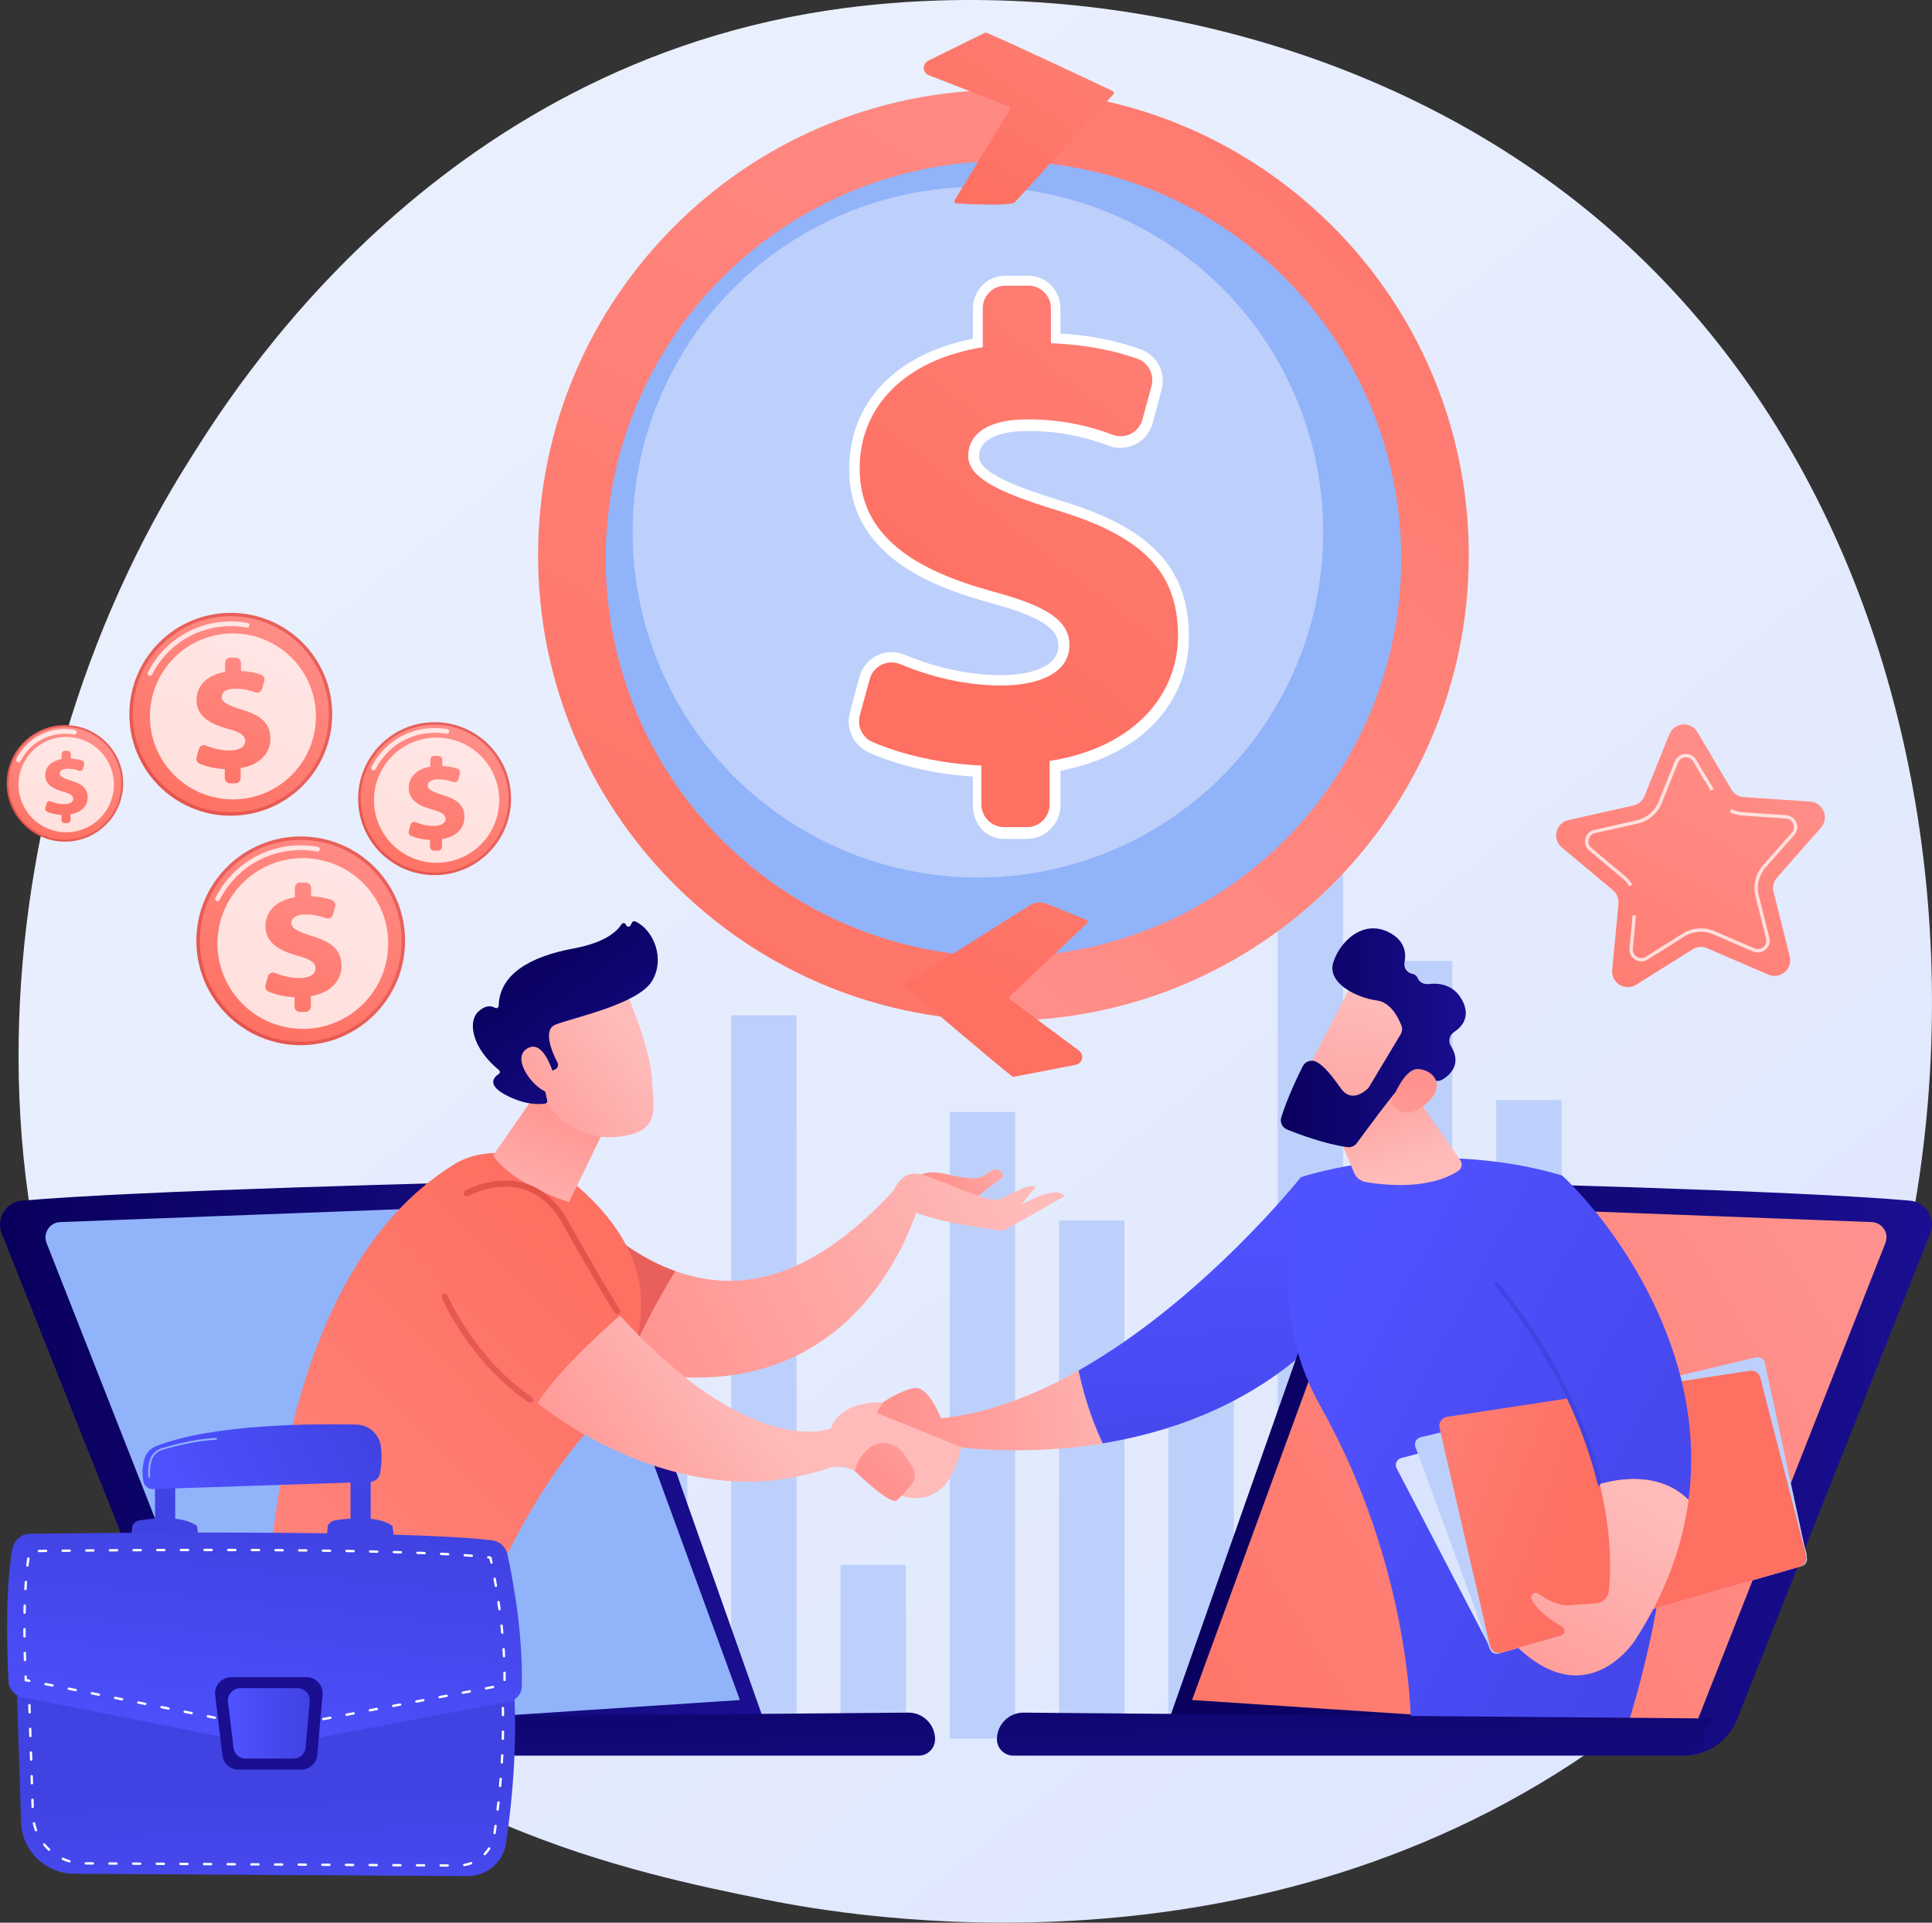 <?xml version="1.0" encoding="utf-8"?>
<!-- Generator: Adobe Illustrator 28.0.0, SVG Export Plug-In . SVG Version: 6.00 Build 0)  -->
<svg version="1.1" id="Layer_1" xmlns="http://www.w3.org/2000/svg" xmlns:xlink="http://www.w3.org/1999/xlink" x="0px" y="0px"
	 viewBox="0 0 816.7 812.64" style="enable-background:new 0 0 816.7 812.64;" xml:space="preserve">
<rect x="0" y="0" width="816.7" height="812.64" fill="#333333" stroke="none"/>
<style type="text/css">
	.st0{fill:url(#SVGID_1_);}
	.st1{fill:#BDD0FB;}
	.st2{fill:url(#SVGID_00000072242828044067630330000018244086607128219532_);}
	.st3{opacity:0.74;fill:#FFFFFF;enable-background:new    ;}
	.st4{fill:url(#SVGID_00000069376393650923601450000011910338251144063679_);}
	.st5{fill:url(#SVGID_00000034057522759048900380000004223507201327436448_);}
	.st6{opacity:0.78;fill:#FFFFFF;enable-background:new    ;}
	.st7{fill:url(#SVGID_00000121983739082226934500000006442234625761151657_);}
	.st8{fill:url(#SVGID_00000152239738398701358790000015204683027988448957_);}
	.st9{fill:url(#SVGID_00000075156698949238557140000017755515658266426296_);}
	.st10{fill:url(#SVGID_00000054226297896971712800000010645824281370805916_);}
	.st11{fill:url(#SVGID_00000020363387340962674780000012121967948054965914_);}
	.st12{fill:url(#SVGID_00000173857403178261393750000011877451225540733363_);}
	.st13{fill:url(#SVGID_00000080183163350272082310000007182828452460625077_);}
	.st14{fill:url(#SVGID_00000119816261053820275580000004250155269674876077_);}
	.st15{fill:url(#SVGID_00000166668008681116605960000005863546897014709927_);}
	.st16{fill:url(#SVGID_00000039816192726100456900000001711855605571982996_);}
	.st17{fill:url(#SVGID_00000028286079506832110440000006612986494443517087_);}
	.st18{fill:url(#SVGID_00000073697867920947320370000012913386912156268179_);}
	.st19{fill:#91B3FA;}
	.st20{fill:url(#SVGID_00000109019138979881523070000018091963362028787363_);}
	.st21{fill:url(#SVGID_00000094600943076322013190000007949314662277554831_);}
	.st22{fill:#FFFFFF;}
	.st23{fill:url(#SVGID_00000098213807661931994300000007911149144084643472_);}
	.st24{fill:url(#SVGID_00000022548819106542909950000010221597778922688643_);}
	.st25{fill:url(#SVGID_00000165922942017367528990000005034772711983862420_);}
	.st26{fill:url(#SVGID_00000070839353254040077410000016685165046524250281_);}
	.st27{fill:url(#SVGID_00000068645874081412774920000001033689927343885701_);}
	.st28{fill:url(#SVGID_00000079471159121633003330000004537228873164728497_);}
	.st29{fill:url(#SVGID_00000102510659622151532930000010625744206119957912_);}
	.st30{fill:url(#SVGID_00000152953205291597034500000010064598965902487728_);}
	.st31{fill:url(#SVGID_00000084500890857337895820000012484181777128424860_);}
	.st32{fill:url(#SVGID_00000108989657093531618230000004049591707625550509_);}
	.st33{fill:url(#SVGID_00000095336990848103373900000017441208343894001307_);}
	.st34{fill:url(#SVGID_00000067213627305034705130000010481854128293035682_);}
	.st35{fill:url(#SVGID_00000092438919828995276620000014315261960246180775_);}
	.st36{fill:url(#SVGID_00000087378461010202742040000012355322105454717329_);}
	.st37{fill:url(#SVGID_00000011749813972600697710000005734398239632415115_);}
	.st38{fill:url(#SVGID_00000164486122404245441700000001326318760880392094_);}
	.st39{fill:url(#SVGID_00000060731784683635904690000004640082843860434606_);}
	.st40{fill:url(#SVGID_00000103954945769956117350000002466704609116165801_);}
	.st41{fill:url(#SVGID_00000083071175645766129850000016563261255797417384_);}
	.st42{fill:url(#SVGID_00000096765623362703543660000006236506380640964769_);}
	.st43{fill:url(#SVGID_00000139287326218835949840000000246488674816309893_);}
	.st44{fill:url(#SVGID_00000024680795641399445060000010621753397942544014_);}
	.st45{fill:url(#SVGID_00000168105081950989179740000007385911794112120964_);}
	.st46{fill:url(#SVGID_00000021095825498676709550000011266395218545431710_);}
	.st47{fill:url(#SVGID_00000159455045283039341500000001690154058233110708_);}
	.st48{fill:url(#SVGID_00000067226225041979303260000012630103915470331805_);}
	.st49{fill:url(#SVGID_00000075122592617174718150000014646114470233523590_);}
	.st50{fill:url(#SVGID_00000042717107474544877310000016519054012552578973_);}
	.st51{fill:url(#SVGID_00000149352244821123816030000005100923425670122670_);}
	.st52{fill:url(#SVGID_00000021105926627391360080000013700088914206700672_);}
	.st53{fill:url(#SVGID_00000145771144639728714540000013634780235255995060_);}
	.st54{fill:url(#SVGID_00000167376596860582237140000008738775684269153668_);}
	.st55{fill:none;stroke:#FFFFFF;stroke-linecap:round;stroke-miterlimit:10;stroke-dasharray:3,7;}
	.st56{fill:url(#SVGID_00000011027368559258036300000004595821483789351313_);}
	.st57{fill:url(#SVGID_00000057854351031205137040000001323116016433336207_);}
	.st58{fill:url(#SVGID_00000175299948411721185700000004860006306897858971_);}
	.st59{fill:url(#SVGID_00000010992437510109596270000014999241743705604794_);}
	.st60{fill:url(#SVGID_00000126323816536181279870000003773851296456149685_);}
	.st61{fill:url(#SVGID_00000057140308966029666100000012424127549245157557_);}
	.st62{fill:url(#SVGID_00000094612441103736426540000013528513311448209830_);}
	.st63{fill:url(#SVGID_00000026856991033477324370000010203211115441499320_);}
</style>
<g>
	
		<linearGradient id="SVGID_1_" gradientUnits="userSpaceOnUse" x1="921.87" y1="-221.161" x2="198.779" y2="676.873" gradientTransform="matrix(1 0 0 -1 0 831.32)">
		<stop  offset="0" style="stop-color:#DAE3FE"/>
		<stop  offset="1" style="stop-color:#E9EFFD"/>
	</linearGradient>
	<path class="st0" d="M722.94,698.33c-16.61,17.49-32.32,28.76-44.74,37.67c-145.95,104.72-318.65,74.2-355.36,66.74
		c-54.2-11.01-158.97-32.29-234.71-121.36C-26.47,546.62-8.62,334.3,80.27,194.15C96.53,168.51,182.41,26.23,356.97,3.41
		C462.61-10.4,585.76,17.45,674.94,92.17C862.13,249,848.8,565.83,722.94,698.33z"/>
	<g>
		<rect x="216.7" y="531.8" class="st1" width="27.65" height="203.05"/>
		<rect x="262.89" y="601.59" class="st1" width="27.65" height="133.27"/>
		<rect x="309.09" y="429.11" class="st1" width="27.65" height="305.74"/>
		<rect x="355.29" y="661.4" class="st1" width="27.65" height="73.45"/>
		<rect x="401.49" y="469.99" class="st1" width="27.65" height="264.87"/>
		<rect x="447.69" y="515.85" class="st1" width="27.65" height="219.01"/>
		<rect x="493.89" y="565.7" class="st1" width="27.65" height="169.16"/>
		<rect x="540.09" y="367.3" class="st1" width="27.65" height="367.55"/>
		<rect x="586.29" y="406.18" class="st1" width="27.65" height="328.67"/>
		<rect x="632.48" y="465" class="st1" width="27.65" height="269.85"/>
		<rect x="678.68" y="668.22" class="st1" width="27.65" height="66.63"/>
	</g>
	<g>
		
			<linearGradient id="SVGID_00000075149034394938820830000005346445507473600694_" gradientUnits="userSpaceOnUse" x1="756.01" y1="541.7" x2="642.219" y2="331.82" gradientTransform="matrix(1 0 0 -1 0 831.32)">
			<stop  offset="0" style="stop-color:#FF928E"/>
			<stop  offset="1" style="stop-color:#FE7062"/>
		</linearGradient>
		<path style="fill:url(#SVGID_00000075149034394938820830000005346445507473600694_);" d="M747.48,411.93l-25.82-11.15
			c-2.01-0.87-4.31-0.69-6.17,0.47l-23.82,14.95c-4.67,2.93-10.66-0.77-10.15-6.25l2.63-28c0.2-2.18-0.68-4.32-2.35-5.72
			l-21.58-18.04c-4.23-3.53-2.57-10.38,2.81-11.58l27.44-6.15c2.13-0.48,3.9-1.98,4.71-4.01l10.49-26.09
			c2.05-5.11,9.08-5.65,11.88-0.91l14.33,24.2c1.11,1.88,3.08,3.09,5.27,3.24l28.06,1.91c5.49,0.37,8.18,6.89,4.54,11.02
			l-18.58,21.11c-1.45,1.64-1.99,3.89-1.46,6.01l6.85,27.27C757.9,409.55,752.53,414.11,747.48,411.93z"/>
		<path class="st3" d="M688.76,374.62c-0.75-1.26-1.71-2.38-2.84-3.32l-14.09-11.78c-1.48-1.24-2.12-3.17-1.66-5.05
			c0.45-1.88,1.91-3.3,3.79-3.72l17.92-4.02c4.2-0.94,7.66-3.89,9.27-7.88l6.85-17.04c0.72-1.79,2.36-2.99,4.29-3.14
			c1.93-0.14,3.73,0.79,4.72,2.45l4.78,8.07l-1.23,0.73l-4.78-8.07c-0.72-1.21-1.98-1.86-3.38-1.76c-1.4,0.11-2.55,0.95-3.07,2.25
			l-6.85,17.04c-1.78,4.43-5.62,7.7-10.28,8.74l-17.92,4.02c-1.37,0.31-2.38,1.3-2.72,2.67c-0.33,1.36,0.11,2.72,1.19,3.62
			l14.09,11.78c1.25,1.05,2.31,2.29,3.15,3.69L688.76,374.62z"/>
		<path class="st3" d="M693.84,406.34c-0.91,0-1.82-0.25-2.64-0.75c-1.64-1.01-2.55-2.83-2.37-4.76l1.31-13.99l1.42,0.13
			l-1.31,13.99c-0.13,1.4,0.5,2.67,1.7,3.41s2.62,0.73,3.81-0.02l15.56-9.76c3.99-2.51,9.12-2.9,13.46-1.03l16.86,7.28
			c1.29,0.55,2.7,0.34,3.77-0.56c1.07-0.91,1.5-2.26,1.16-3.63l-4.47-17.81c-1.16-4.63,0.03-9.53,3.18-13.11l12.14-13.79
			c0.93-1.05,1.16-2.46,0.63-3.76s-1.69-2.13-3.09-2.22l-18.33-1.25c-1.9-0.13-3.72-0.62-5.42-1.46l0.63-1.28
			c1.54,0.76,3.18,1.2,4.89,1.32l18.32,1.25c1.93,0.13,3.58,1.32,4.31,3.11s0.4,3.79-0.88,5.24l-12.14,13.79
			c-2.84,3.23-3.92,7.65-2.87,11.82l4.47,17.81c0.47,1.87-0.15,3.81-1.62,5.06c-1.47,1.25-3.49,1.55-5.26,0.79l-16.86-7.28
			c-3.91-1.69-8.53-1.33-12.13,0.93l-15.56,9.76C695.7,406.08,694.77,406.34,693.84,406.34z"/>
		
			<rect x="721.84" y="329.11" transform="matrix(0.86 -0.51 0.51 0.86 -68.27 414.544)" class="st3" width="1.43" height="5.56"/>
	</g>
	<g>
		<g>
			
				<linearGradient id="SVGID_00000004531490097802170400000012936398479058683276_" gradientUnits="userSpaceOnUse" x1="-6.239" y1="461.102" x2="26.792" y2="499.442" gradientTransform="matrix(1 0 0 -1 0 831.32)">
				<stop  offset="0" style="stop-color:#E1473D"/>
				<stop  offset="1" style="stop-color:#E9605A"/>
			</linearGradient>
			<circle style="fill:url(#SVGID_00000004531490097802170400000012936398479058683276_);" cx="27.46" cy="331.1" r="24.63"/>
			
				<linearGradient id="SVGID_00000168806014597504652910000014660124950192914364_" gradientUnits="userSpaceOnUse" x1="33.706" y1="528.396" x2="21.372" y2="472.73" gradientTransform="matrix(1 0 0 -1 0 831.32)">
				<stop  offset="0" style="stop-color:#FF928E"/>
				<stop  offset="1" style="stop-color:#FE7062"/>
			</linearGradient>
			<circle style="fill:url(#SVGID_00000168806014597504652910000014660124950192914364_);" cx="27.46" cy="331.1" r="23.81"/>
			<path class="st6" d="M7.83,322.22c-0.15,0-0.3-0.03-0.45-0.11c-0.49-0.25-0.69-0.85-0.44-1.34c3.93-7.79,11.8-12.64,20.52-12.64
				c1.39,0,2.79,0.13,4.14,0.37c0.54,0.1,0.9,0.62,0.8,1.16s-0.62,0.9-1.16,0.8c-1.24-0.23-2.51-0.34-3.79-0.34
				c-7.97,0-15.15,4.42-18.74,11.54C8.54,322.01,8.19,322.22,7.83,322.22z"/>
			<circle class="st6" cx="27.98" cy="331.62" r="20.15"/>
			<g>
				
					<linearGradient id="SVGID_00000095324200410195061430000011795701522088398234_" gradientUnits="userSpaceOnUse" x1="38.533" y1="536.309" x2="22.533" y2="478.976" gradientTransform="matrix(1 0 0 -1 0 831.32)">
					<stop  offset="0" style="stop-color:#FF928E"/>
					<stop  offset="1" style="stop-color:#FE7062"/>
				</linearGradient>
				<path style="fill:url(#SVGID_00000095324200410195061430000011795701522088398234_);" d="M26,346.6v-2.19
					c-2.29-0.09-4.55-0.63-6.15-1.33c-0.57-0.25-0.87-0.89-0.7-1.5l0.56-2.04c0.2-0.75,1.02-1.14,1.73-0.84
					c1.59,0.67,3.56,1.2,5.68,1.2c2.2,0,3.84-0.75,3.84-2.28c0-1.38-1.27-2.2-4.33-3.02c-4.36-1.19-7.5-3.1-7.5-6.94
					c0-3.47,2.54-6.12,6.94-6.83v-2.19c0-0.71,0.57-1.28,1.28-1.28h1.29c0.71,0,1.28,0.57,1.28,1.28v1.97
					c2.11,0.08,3.65,0.45,4.88,0.88c0.63,0.22,0.97,0.89,0.79,1.53l-0.51,1.89c-0.2,0.73-0.98,1.13-1.68,0.86
					c-1.12-0.43-2.71-0.87-4.78-0.87c-2.61,0-3.36,1.08-3.36,2.05c0,1.19,1.57,2.01,4.96,3.06c4.85,1.45,6.86,3.47,6.86,7.09
					c0,3.32-2.46,6.3-7.24,7.05v2.45c0,0.71-0.57,1.28-1.28,1.28h-1.29C26.57,347.88,26,347.31,26,346.6z"/>
			</g>
		</g>
		<g>
			
				<linearGradient id="SVGID_00000160183814486230517780000001128990666254937001_" gradientUnits="userSpaceOnUse" x1="38.897" y1="461.326" x2="96.399" y2="528.069" gradientTransform="matrix(1 0 0 -1 0 831.32)">
				<stop  offset="0" style="stop-color:#E1473D"/>
				<stop  offset="1" style="stop-color:#E9605A"/>
			</linearGradient>
			<circle style="fill:url(#SVGID_00000160183814486230517780000001128990666254937001_);" cx="97.56" cy="301.9" r="42.87"/>
			
				<linearGradient id="SVGID_00000014616131117880272880000012405339026140219802_" gradientUnits="userSpaceOnUse" x1="121.835" y1="583.153" x2="78.169" y2="486.487" gradientTransform="matrix(1 0 0 -1 0 831.32)">
				<stop  offset="0" style="stop-color:#FF928E"/>
				<stop  offset="1" style="stop-color:#FE7062"/>
			</linearGradient>
			<circle style="fill:url(#SVGID_00000014616131117880272880000012405339026140219802_);" cx="97.56" cy="301.9" r="41.44"/>
			<path class="st6" d="M63.38,285.69c-0.15,0-0.3-0.03-0.45-0.11c-0.49-0.25-0.69-0.85-0.44-1.34
				c6.72-13.32,20.16-21.59,35.07-21.59c2.38,0,4.76,0.21,7.08,0.64c0.54,0.1,0.9,0.62,0.8,1.16s-0.62,0.9-1.16,0.8
				c-2.2-0.4-4.46-0.61-6.72-0.61c-14.15,0-26.9,7.85-33.28,20.49C64.1,285.48,63.75,285.69,63.38,285.69z"/>
			<circle class="st6" cx="98.46" cy="302.8" r="35.08"/>
			<g>
				
					<linearGradient id="SVGID_00000028295985738148003400000012646732590160538793_" gradientUnits="userSpaceOnUse" x1="116.713" y1="575.006" x2="84.047" y2="488.339" gradientTransform="matrix(1 0 0 -1 0 831.32)">
					<stop  offset="0" style="stop-color:#FF928E"/>
					<stop  offset="1" style="stop-color:#FE7062"/>
				</linearGradient>
				<path style="fill:url(#SVGID_00000028295985738148003400000012646732590160538793_);" d="M95.02,328.88v-3.82
					c-3.98-0.16-7.91-1.1-10.71-2.32c-1-0.44-1.51-1.56-1.22-2.61l0.97-3.55c0.36-1.3,1.77-1.98,3.02-1.46
					c2.77,1.16,6.2,2.08,9.89,2.08c3.83,0,6.69-1.3,6.69-3.96c0-2.4-2.21-3.83-7.53-5.26c-7.6-2.08-13.05-5.39-13.05-12.08
					c0-6.04,4.42-10.65,12.08-11.89v-3.82c0-1.23,1-2.22,2.22-2.22h2.24c1.23,0,2.22,1,2.22,2.22v3.43
					c3.68,0.15,6.36,0.78,8.49,1.52c1.09,0.38,1.68,1.56,1.38,2.67l-0.89,3.29c-0.34,1.27-1.7,1.96-2.93,1.5
					c-1.96-0.74-4.73-1.51-8.32-1.51c-4.55,0-5.84,1.88-5.84,3.57c0,2.08,2.73,3.51,8.64,5.33c8.44,2.53,11.95,6.04,11.95,12.34
					c0,5.78-4.29,10.98-12.6,12.27v4.27c0,1.23-1,2.22-2.22,2.22h-2.24C96.01,331.1,95.02,330.11,95.02,328.88z"/>
			</g>
		</g>
		<g>
			
				<linearGradient id="SVGID_00000181048215483383044140000007262657397814714291_" gradientUnits="userSpaceOnUse" x1="66.759" y1="363.605" x2="125.927" y2="432.282" gradientTransform="matrix(1 0 0 -1 0 831.32)">
				<stop  offset="0" style="stop-color:#E1473D"/>
				<stop  offset="1" style="stop-color:#E9605A"/>
			</linearGradient>
			<circle style="fill:url(#SVGID_00000181048215483383044140000007262657397814714291_);" cx="127.12" cy="397.65" r="44.11"/>
			
				<linearGradient id="SVGID_00000080918457325719686730000002966038520575278235_" gradientUnits="userSpaceOnUse" x1="151.948" y1="498.812" x2="110.282" y2="389.479" gradientTransform="matrix(1 0 0 -1 0 831.32)">
				<stop  offset="0" style="stop-color:#FF928E"/>
				<stop  offset="1" style="stop-color:#FE7062"/>
			</linearGradient>
			<circle style="fill:url(#SVGID_00000080918457325719686730000002966038520575278235_);" cx="127.12" cy="397.65" r="42.65"/>
			<path class="st6" d="M91.95,380.94c-0.15,0-0.3-0.03-0.45-0.11c-0.49-0.25-0.69-0.85-0.44-1.34c6.91-13.69,20.73-22.2,36.06-22.2
				c2.45,0,4.9,0.22,7.28,0.65c0.54,0.1,0.9,0.62,0.8,1.16s-0.62,0.9-1.16,0.8c-2.27-0.41-4.6-0.62-6.92-0.62
				c-14.57,0-27.7,8.09-34.27,21.1C92.67,380.74,92.32,380.94,91.95,380.94z"/>
			
				<ellipse transform="matrix(0.23 -0.973 0.973 0.23 -289.356 431.723)" class="st6" cx="128.09" cy="398.68" rx="36.09" ry="36.09"/>
			<g>
				
					<linearGradient id="SVGID_00000110429537156193081620000005871408268812538516_" gradientUnits="userSpaceOnUse" x1="141.876" y1="480.965" x2="114.543" y2="381.299" gradientTransform="matrix(1 0 0 -1 0 831.32)">
					<stop  offset="0" style="stop-color:#FF928E"/>
					<stop  offset="1" style="stop-color:#FE7062"/>
				</linearGradient>
				<path style="fill:url(#SVGID_00000110429537156193081620000005871408268812538516_);" d="M124.51,425.41v-3.93
					c-4.09-0.16-8.14-1.13-11.02-2.39c-1.03-0.45-1.55-1.6-1.26-2.68l1-3.66c0.37-1.34,1.83-2.04,3.11-1.5
					c2.85,1.2,6.38,2.14,10.17,2.14c3.94,0,6.88-1.34,6.88-4.08c0-2.47-2.27-3.94-7.75-5.41c-7.82-2.14-13.43-5.55-13.43-12.43
					c0-6.22,4.54-10.96,12.43-12.23v-3.93c0-1.26,1.02-2.29,2.29-2.29h2.31c1.26,0,2.29,1.02,2.29,2.29v3.53
					c3.79,0.15,6.55,0.8,8.73,1.57c1.12,0.39,1.73,1.6,1.42,2.75l-0.92,3.38c-0.35,1.3-1.75,2.02-3.01,1.54
					c-2.01-0.76-4.86-1.56-8.57-1.56c-4.68,0-6.01,1.94-6.01,3.68c0,2.14,2.81,3.61,8.89,5.48c8.69,2.61,12.3,6.21,12.3,12.7
					c0,5.95-4.41,11.29-12.96,12.63v4.39c0,1.26-1.02,2.29-2.29,2.29h-2.31C125.53,427.7,124.51,426.68,124.51,425.41z"/>
			</g>
		</g>
		<g>
			
				<linearGradient id="SVGID_00000155129901538625892830000006830851875984962471_" gradientUnits="userSpaceOnUse" x1="139.484" y1="442.423" x2="182.836" y2="492.742" gradientTransform="matrix(1 0 0 -1 0 831.32)">
				<stop  offset="0" style="stop-color:#E1473D"/>
				<stop  offset="1" style="stop-color:#E9605A"/>
			</linearGradient>
			<circle style="fill:url(#SVGID_00000155129901538625892830000006830851875984962471_);" cx="183.71" cy="337.56" r="32.32"/>
			
				<linearGradient id="SVGID_00000039108078239131755850000015772982473902014848_" gradientUnits="userSpaceOnUse" x1="197.323" y1="531.018" x2="170.656" y2="458.018" gradientTransform="matrix(1 0 0 -1 0 831.32)">
				<stop  offset="0" style="stop-color:#FF928E"/>
				<stop  offset="1" style="stop-color:#FE7062"/>
			</linearGradient>
			<circle style="fill:url(#SVGID_00000039108078239131755850000015772982473902014848_);" cx="183.71" cy="337.56" r="31.25"/>
			<path class="st6" d="M157.94,325.58c-0.15,0-0.3-0.03-0.45-0.11c-0.49-0.25-0.69-0.85-0.44-1.34
				c5.11-10.12,15.32-16.41,26.66-16.41c1.81,0,3.62,0.16,5.38,0.48c0.54,0.1,0.9,0.62,0.8,1.16s-0.61,0.9-1.16,0.8
				c-1.65-0.3-3.34-0.45-5.02-0.45c-10.57,0-20.1,5.87-24.87,15.31C158.66,325.38,158.31,325.58,157.94,325.58z"/>
			
				<ellipse transform="matrix(0.924 -0.383 0.383 0.924 -115.397 96.327)" class="st6" cx="184.43" cy="338.23" rx="26.45" ry="26.45"/>
			<g>
				
					<linearGradient id="SVGID_00000013154449295531458120000016044270100984590498_" gradientUnits="userSpaceOnUse" x1="198.28" y1="534.49" x2="172.28" y2="454.156" gradientTransform="matrix(1 0 0 -1 0 831.32)">
					<stop  offset="0" style="stop-color:#FF928E"/>
					<stop  offset="1" style="stop-color:#FE7062"/>
				</linearGradient>
				<path style="fill:url(#SVGID_00000013154449295531458120000016044270100984590498_);" d="M181.8,357.9v-2.88
					c-3-0.12-5.97-0.83-8.07-1.75c-0.75-0.33-1.14-1.17-0.92-1.97l0.73-2.68c0.27-0.98,1.34-1.49,2.28-1.1
					c2.09,0.88,4.67,1.57,7.45,1.57c2.89,0,5.04-0.98,5.04-2.99c0-1.81-1.66-2.89-5.68-3.97c-5.73-1.57-9.84-4.06-9.84-9.11
					c0-4.55,3.33-8.03,9.11-8.96v-2.88c0-0.93,0.75-1.68,1.68-1.68h1.69c0.93,0,1.68,0.75,1.68,1.68v2.58
					c2.78,0.11,4.8,0.59,6.4,1.15c0.82,0.29,1.27,1.17,1.04,2.01l-0.67,2.48c-0.26,0.96-1.28,1.48-2.21,1.13
					c-1.48-0.56-3.56-1.14-6.28-1.14c-3.43,0-4.41,1.42-4.41,2.69c0,1.57,2.06,2.64,6.51,4.02c6.37,1.91,9.01,4.55,9.01,9.3
					c0,4.36-3.23,8.28-9.5,9.25v3.22c0,0.93-0.75,1.68-1.68,1.68h-1.69C182.55,359.58,181.8,358.83,181.8,357.9z"/>
			</g>
		</g>
	</g>
	<g>
		
			<linearGradient id="SVGID_00000150801463809955042680000000131211489792860580_" gradientUnits="userSpaceOnUse" x1="523.978" y1="897.791" x2="244.95" y2="372.739" gradientTransform="matrix(1 0 0 -1 0 831.32)">
			<stop  offset="0" style="stop-color:#FF928E"/>
			<stop  offset="1" style="stop-color:#FE7062"/>
		</linearGradient>
		<path style="fill:url(#SVGID_00000150801463809955042680000000131211489792860580_);" d="M440.3,38.65
			c-5.32-0.43-10.69-0.65-16.12-0.65c-108.65,0-196.72,88.07-196.72,196.72c0,107.89,86.86,195.5,194.47,196.71
			C421.89,429.68,437.51,50.38,440.3,38.65z"/>
		
			<linearGradient id="SVGID_00000138538427704268198020000015801083773455384471_" gradientUnits="userSpaceOnUse" x1="315.106" y1="419.12" x2="696.145" y2="839.164" gradientTransform="matrix(1 0 0 -1 0 831.32)">
			<stop  offset="0" style="stop-color:#FF928E"/>
			<stop  offset="1" style="stop-color:#FE7062"/>
		</linearGradient>
		<path style="fill:url(#SVGID_00000138538427704268198020000015801083773455384471_);" d="M440.3,38.65
			c-2.79,11.73-17.53,55.06-17.53,56.17c-2.21,14.36-3.86,27.61-4.42,41.96c-1.66-1.1,1.66,282.14,2.76,289.31
			c0.51,1.8,0.78,3.59,0.81,5.33c0.75,0.01,1.5,0.01,2.25,0.01c108.65,0,196.72-88.07,196.72-196.72
			C620.9,131.5,541.41,46.85,440.3,38.65z"/>
		<circle class="st19" cx="424.18" cy="236.24" r="168.15"/>
		<circle class="st1" cx="413.39" cy="224.93" r="145.96"/>
		
			<linearGradient id="SVGID_00000134225518762727513190000016122168139821950358_" gradientUnits="userSpaceOnUse" x1="515.776" y1="925.345" x2="401.781" y2="754.354" gradientTransform="matrix(1 0 0 -1 0 831.32)">
			<stop  offset="0" style="stop-color:#FF928E"/>
			<stop  offset="1" style="stop-color:#FE7062"/>
		</linearGradient>
		<path style="fill:url(#SVGID_00000134225518762727513190000016122168139821950358_);" d="M417.04,13.83
			c11.81,5.04,46.64,21.49,53.31,24.65c0.55,0.26,0.69,0.98,0.28,1.43L429,85.48c-1.75,1.91-24.76,0.49-24.76,0.49
			c-0.66-0.08-1.02-0.81-0.67-1.38l23.34-38.3c0.29-0.48,0.08-1.11-0.45-1.32l-33.82-13.18c-2.71-1.06-2.88-4.84-0.27-6.12
			l23.92-11.8C416.52,13.73,416.8,13.72,417.04,13.83z"/>
		
			<linearGradient id="SVGID_00000132792724453396315330000005270294886107357359_" gradientUnits="userSpaceOnUse" x1="499.247" y1="603.811" x2="424.25" y2="410.32" gradientTransform="matrix(1 0 0 -1 0 831.32)">
			<stop  offset="0" style="stop-color:#FF928E"/>
			<stop  offset="1" style="stop-color:#FE7062"/>
		</linearGradient>
		<path style="fill:url(#SVGID_00000132792724453396315330000005270294886107357359_);" d="M427.85,454.95
			c-10.06-7.97-39.31-33.03-44.91-37.84c-0.46-0.4-0.41-1.13,0.11-1.46l52.18-32.97c2.19-1.38,4.91-1.63,7.32-0.66l16.69,6.73
			c0.62,0.25,0.77,1.05,0.28,1.5l-32.62,30.79c-0.41,0.39-0.37,1.05,0.08,1.39l29.15,21.64c2.34,1.74,1.5,5.42-1.36,5.98
			l-26.18,5.08C428.33,455.18,428.06,455.11,427.85,454.95z"/>
		<g>
			<path class="st22" d="M424.4,354.57c-7.83,0-13.13-6.44-13.13-14.28v-12.07c-17-1.12-31.74-4.81-43.89-10.13
				c-6.32-2.77-9.97-9.94-8.13-16.69l4.04-15.31c1.68-6.15,7.24-10.45,13.64-10.45c1.91,0,3.75,0.38,5.53,1.12
				c9.37,3.93,24.03,8.61,40.78,8.61c11.69,0,24.18-3.27,24.18-12.44c0-6.24-4.94-11.73-29.03-18.19
				c-25.63-7.01-59.41-20.48-59.41-56.51c0-27.74,19.29-48.57,52.29-55.06v-12.58c0-7.83,5.86-14.03,13.69-14.03h9.66
				c7.83,0,13.65,6.19,13.65,14.03v10.38c13,0.82,23.5,2.99,33.75,6.59c6.92,2.43,10.97,9.94,9.03,17.08l-3.77,14.16
				c-1.67,6.18-7.27,10.49-13.65,10.49c-1.72,0-3.39-0.31-5.01-0.92c-11.05-4.18-22.24-6.21-34.21-6.21
				c-13.06,0-20.55,3.92-20.55,10.76c0,7.11,17.16,13.35,33.95,18.52c19.45,5.83,32.59,12.73,41.33,21.68
				c9.03,9.25,13.42,21,13.42,35.89c0,28.28-20.27,50.23-54.27,56.76v14.52c0,7.83-6.37,14.28-14.21,14.28L424.4,354.57
				L424.4,354.57z"/>
			
				<linearGradient id="SVGID_00000058559356963060177750000018245630371798477731_" gradientUnits="userSpaceOnUse" x1="641.924" y1="868.781" x2="397.437" y2="555.297" gradientTransform="matrix(1 0 0 -1 0 831.32)">
				<stop  offset="0" style="stop-color:#FF928E"/>
				<stop  offset="1" style="stop-color:#FE7062"/>
			</linearGradient>
			<path style="fill:url(#SVGID_00000058559356963060177750000018245630371798477731_);" d="M414.86,340v-16.44
				c-17.14-0.69-34.09-4.73-46.13-10c-4.3-1.88-6.49-6.71-5.26-11.23l4.18-15.31c1.53-5.62,7.64-8.52,13.01-6.27
				c11.94,5.01,26.69,8.97,42.59,8.97c16.51,0,28.82-5.6,28.82-17.07c0-10.35-9.51-16.51-32.45-22.66
				c-32.73-8.95-56.23-23.22-56.23-52.04c0-26.02,19.03-45.88,52.04-51.2v-16.44c0-5.29,4.29-9.58,9.58-9.58h9.66
				c5.29,0,9.58,4.29,9.58,9.58v14.76c15.86,0.63,27.4,3.35,36.56,6.57c4.69,1.65,7.26,6.71,5.96,11.51l-3.84,14.16
				c-1.48,5.46-7.32,8.45-12.61,6.45c-8.43-3.19-20.36-6.51-35.86-6.51c-19.58,0-25.18,8.11-25.18,15.39
				c0,8.95,11.75,15.11,37.21,22.94c36.37,10.91,51.48,26.02,51.48,53.16c0,24.9-18.46,47.28-54.28,52.88v18.4
				c0,5.29-4.29,9.58-9.58,9.58h-9.66C419.15,349.58,414.86,345.29,414.86,340z"/>
		</g>
	</g>
	<g>
		<g>
			
				<linearGradient id="SVGID_00000136376573828581728910000018122063082481376414_" gradientUnits="userSpaceOnUse" x1="492.804" y1="242.327" x2="379.47" y2="226.327" gradientTransform="matrix(1 0 0 -1 0 831.32)">
				<stop  offset="0" style="stop-color:#FEBBBA"/>
				<stop  offset="1" style="stop-color:#FF928E"/>
			</linearGradient>
			<path style="fill:url(#SVGID_00000136376573828581728910000018122063082481376414_);" d="M397.8,599.45
				c0,0-5.34-14.05-11.57-12.76s-13.05,6.08-13.05,6.08l-10.02,13.55c0,0,28.12,11.08,38,4.73c0,0,28.72,4.96,64.98-0.99
				c-5.25-11.08-8.38-22.18-10.22-30.79C437.56,589.65,417.78,597.42,397.8,599.45z"/>
			
				<linearGradient id="SVGID_00000137823440662289407540000011030474180487896966_" gradientUnits="userSpaceOnUse" x1="502.022" y1="316.055" x2="508.077" y2="161.368" gradientTransform="matrix(1 0 0 -1 0 831.32)">
				<stop  offset="0" style="stop-color:#4F52FF"/>
				<stop  offset="1" style="stop-color:#4042E2"/>
			</linearGradient>
			<path style="fill:url(#SVGID_00000137823440662289407540000011030474180487896966_);" d="M549.92,497.54
				c0,0-41.12,51.79-93.99,81.72c1.84,8.61,4.97,19.71,10.22,30.79c27.43-4.5,59.18-15.24,86.09-39.11L549.92,497.54z"/>
		</g>
		
			<linearGradient id="SVGID_00000029047633479683553690000016774157893593884852_" gradientUnits="userSpaceOnUse" x1="0" y1="210.856" x2="322.493" y2="210.856" gradientTransform="matrix(1 0 0 -1 0 831.32)">
			<stop  offset="0" style="stop-color:#09005D"/>
			<stop  offset="1" style="stop-color:#1A0F91"/>
		</linearGradient>
		<path style="fill:url(#SVGID_00000029047633479683553690000016774157893593884852_);" d="M0.76,521.42L82.38,726.7
			c4.15,10.45,14.93,16.69,26.06,15.08l214.05-15.8l-77.1-218.29c-2.05-5.4-7.29-8.92-13.06-8.79
			c-37.53,0.86-174.21,4.24-223.11,8.59C2.43,508.1-1.82,515.11,0.76,521.42z"/>
		<path class="st19" d="M101.23,732.47L19.68,525.35c-1.65-4.18,1.37-8.72,5.86-8.82l201.57-7.65c5.19-0.2,9.94,2.91,11.84,7.75
			l73.83,201.91L101.23,732.47z"/>
		
			<linearGradient id="SVGID_00000177485183139513791060000018166793427285282946_" gradientUnits="userSpaceOnUse" x1="494.203" y1="210.861" x2="816.696" y2="210.861" gradientTransform="matrix(1 0 0 -1 0 831.32)">
			<stop  offset="0" style="stop-color:#09005D"/>
			<stop  offset="1" style="stop-color:#1A0F91"/>
		</linearGradient>
		<path style="fill:url(#SVGID_00000177485183139513791060000018166793427285282946_);" d="M815.93,521.42L734.31,726.7
			c-4.15,10.45-14.93,16.69-26.06,15.08L494.2,726.8l77.1-219.12c2.05-5.4,7.29-8.92,13.06-8.79c37.53,0.86,174.21,4.24,223.11,8.59
			C814.26,508.1,818.51,515.11,815.93,521.42z"/>
		
			<linearGradient id="SVGID_00000057137496121230401400000006927630911279986620_" gradientUnits="userSpaceOnUse" x1="789.986" y1="298.407" x2="439.319" y2="77.74" gradientTransform="matrix(1 0 0 -1 0 831.32)">
			<stop  offset="0" style="stop-color:#FF928E"/>
			<stop  offset="1" style="stop-color:#FE7062"/>
		</linearGradient>
		<path style="fill:url(#SVGID_00000057137496121230401400000006927630911279986620_);" d="M715.46,732.47l81.55-207.12
			c1.65-4.18-1.37-8.72-5.86-8.82l-201.57-7.65c-5.19-0.2-9.94,2.91-11.84,7.75l-73.83,201.91L715.46,732.47z"/>
		
			<linearGradient id="SVGID_00000054980987986915780300000009596541464336161433_" gradientUnits="userSpaceOnUse" x1="373.207" y1="448.666" x2="305.874" y2="359.333" gradientTransform="matrix(1 0 0 -1 0 831.32)">
			<stop  offset="0" style="stop-color:#E1473D"/>
			<stop  offset="1" style="stop-color:#E9605A"/>
		</linearGradient>
		<path style="fill:url(#SVGID_00000054980987986915780300000009596541464336161433_);" d="M241.75,504.39l2.55,68.56
			c7.25,2.5,14.15,4.44,20.73,5.89c4.11-13.24,13.17-29.48,20.58-41.56C258.37,527.64,241.75,504.39,241.75,504.39z"/>
		
			<linearGradient id="SVGID_00000072267348311682110870000015994177335574951816_" gradientUnits="userSpaceOnUse" x1="427.071" y1="333.859" x2="265.503" y2="253.488" gradientTransform="matrix(1 0 0 -1 0 831.32)">
			<stop  offset="0" style="stop-color:#FEBBBA"/>
			<stop  offset="1" style="stop-color:#FF928E"/>
		</linearGradient>
		<path style="fill:url(#SVGID_00000072267348311682110870000015994177335574951816_);" d="M377.74,503.22
			c-37.36,40.34-67.61,42.71-92.13,34.05c-7.41,12.08-16.47,28.33-20.58,41.56c99.78,22,123.27-69.73,123.27-69.73L377.74,503.22z"
			/>
		
			<linearGradient id="SVGID_00000098941285339301207560000015736580426918059424_" gradientUnits="userSpaceOnUse" x1="424.708" y1="354.014" x2="400.879" y2="329.126" gradientTransform="matrix(1 0 0 -1 0 831.32)">
			<stop  offset="0" style="stop-color:#FEBBBA"/>
			<stop  offset="1" style="stop-color:#FF928E"/>
		</linearGradient>
		<path style="fill:url(#SVGID_00000098941285339301207560000015736580426918059424_);" d="M385.32,498.94c0,0,4.3-4.62,12.27-3.17
			s15.06,4.22,20.02,0s6.71,1.44,6.71,1.44l-14.86,11.3L385.32,498.94z"/>
		
			<linearGradient id="SVGID_00000162322573551315901750000017867831462182098853_" gradientUnits="userSpaceOnUse" x1="427.839" y1="334.811" x2="266.272" y2="254.44" gradientTransform="matrix(1 0 0 -1 0 831.32)">
			<stop  offset="0" style="stop-color:#FEBBBA"/>
			<stop  offset="1" style="stop-color:#FF928E"/>
		</linearGradient>
		<path style="fill:url(#SVGID_00000162322573551315901750000017867831462182098853_);" d="M376.43,506.84
			c0,0,2.95-12.33,11.84-10.64s29.06,12.66,34.26,10.64c5.2-2.02,11.85-6.86,15.26-5.15l-6.01,7.47c0,0,15.45-8.91,18.11-3.44
			l-25.7,14.46C424.18,520.19,386.58,516.42,376.43,506.84z"/>
		
			<linearGradient id="SVGID_00000052792274427995186150000001264902358491945348_" gradientUnits="userSpaceOnUse" x1="32.035" y1="63.554" x2="259.369" y2="284.888" gradientTransform="matrix(1 0 0 -1 0 831.32)">
			<stop  offset="0" style="stop-color:#FF928E"/>
			<stop  offset="1" style="stop-color:#FE7062"/>
		</linearGradient>
		<path style="fill:url(#SVGID_00000052792274427995186150000001264902358491945348_);" d="M112.41,730.34
			c0,0-12.75-182.01,80.19-238.6c0,0,25.98-17.15,58.36,16.07s21.95,67.73-5.22,100.08c-27.17,32.34-54.84,90.12-48.26,122.46
			h-85.07V730.34z"/>
		
			<linearGradient id="SVGID_00000043459125629804979800000001182011586338186129_" gradientUnits="userSpaceOnUse" x1="218.415" y1="308.763" x2="239.884" y2="367.389" gradientTransform="matrix(1 0 0 -1 0 831.32)">
			<stop  offset="0" style="stop-color:#FEBBBA"/>
			<stop  offset="1" style="stop-color:#FF928E"/>
		</linearGradient>
		<path style="fill:url(#SVGID_00000043459125629804979800000001182011586338186129_);" d="M239.44,442.16
			c-0.02,2.17-30.97,46.13-30.97,46.13s5.55,10.94,32.07,19.82l22.89-47.07L239.44,442.16z"/>
		
			<linearGradient id="SVGID_00000129178734863259640330000005962632068240500112_" gradientUnits="userSpaceOnUse" x1="322.105" y1="232.882" x2="247.24" y2="177.834" gradientTransform="matrix(1 0 0 -1 0 831.32)">
			<stop  offset="0" style="stop-color:#FEBBBA"/>
			<stop  offset="1" style="stop-color:#FF928E"/>
		</linearGradient>
		<path style="fill:url(#SVGID_00000129178734863259640330000005962632068240500112_);" d="M227.27,593.08
			c0,0,58.72,49.18,122.12,27.72c3.93-1.33,8.23-1.04,11.9,0.9l18.23,9.63c7.65,4.04,17.13,1.39,21.57-6.04
			c2.53-4.24,4.69-9.07,5.12-13.71l-35.67-14.44l2.63-4.37c0,0-17.41-1.48-21.97,11.01c0,0-33.17,13.8-89.11-47.73
			C262.09,556.04,236.71,577.62,227.27,593.08z"/>
		
			<linearGradient id="SVGID_00000158735928645351252290000001232022364916019356_" gradientUnits="userSpaceOnUse" x1="256.276" y1="451.192" x2="184.276" y2="179.192" gradientTransform="matrix(1 0 0 -1 0 831.32)">
			<stop  offset="0" style="stop-color:#E1473D"/>
			<stop  offset="1" style="stop-color:#E9605A"/>
		</linearGradient>
		<path style="fill:url(#SVGID_00000158735928645351252290000001232022364916019356_);" d="M224.11,592.87
			c-0.25,0-0.5-0.07-0.73-0.22c-24.8-16.75-36.46-43.79-36.57-44.07c-0.28-0.66,0.03-1.42,0.69-1.7c0.66-0.28,1.42,0.03,1.7,0.69
			c0.11,0.26,11.5,26.62,35.64,42.93c0.59,0.4,0.75,1.21,0.35,1.8C224.94,592.67,224.53,592.87,224.11,592.87z"/>
		
			<linearGradient id="SVGID_00000136384048024132262010000000613550690500347793_" gradientUnits="userSpaceOnUse" x1="267.799" y1="448.142" x2="195.799" y2="176.142" gradientTransform="matrix(1 0 0 -1 0 831.32)">
			<stop  offset="0" style="stop-color:#E1473D"/>
			<stop  offset="1" style="stop-color:#E9605A"/>
		</linearGradient>
		<path style="fill:url(#SVGID_00000136384048024132262010000000613550690500347793_);" d="M260.93,555.5
			c-0.43,0-0.84-0.21-1.09-0.6c-0.07-0.12-7.63-11.88-22.02-37.65c-4.38-7.85-10.13-12.81-17.1-14.76
			c-11.55-3.23-22.68,2.96-22.79,3.03c-0.62,0.35-1.42,0.13-1.77-0.49s-0.14-1.42,0.49-1.77c0.49-0.28,12.16-6.79,24.76-3.28
			c7.66,2.14,13.95,7.52,18.69,16.01c14.34,25.68,21.86,37.39,21.94,37.51c0.39,0.6,0.21,1.41-0.39,1.8
			C261.42,555.43,261.17,555.5,260.93,555.5z"/>
		<g>
			
				<linearGradient id="SVGID_00000120527627695417248640000011384787786072989833_" gradientUnits="userSpaceOnUse" x1="266.117" y1="392.082" x2="203.165" y2="343.915" gradientTransform="matrix(1 0 0 -1 0 831.32)">
				<stop  offset="0" style="stop-color:#FEBBBA"/>
				<stop  offset="1" style="stop-color:#FF928E"/>
			</linearGradient>
			<path style="fill:url(#SVGID_00000120527627695417248640000011384787786072989833_);" d="M263.81,416.97
				c0,0,11.01,25.3,11.75,38.57c0.74,13.28,3.6,21.89-11.75,24.57c-15.35,2.67-28.28-4.97-35.29-18.2c0,0-10.98-20.38-8.52-28.72
				C222.46,424.84,263.81,416.97,263.81,416.97z"/>
			
				<linearGradient id="SVGID_00000132811102101669439710000018250397549142637739_" gradientUnits="userSpaceOnUse" x1="221.802" y1="430.219" x2="280.431" y2="354.734" gradientTransform="matrix(1 0 0 -1 0 831.32)">
				<stop  offset="0" style="stop-color:#09005D"/>
				<stop  offset="1" style="stop-color:#1A0F91"/>
			</linearGradient>
			<path style="fill:url(#SVGID_00000132811102101669439710000018250397549142637739_);" d="M233.76,452.4l0.87-0.39
				c1.11-0.49,1.59-1.81,1.03-2.89c-2.16-4.18-6.39-13.77-0.93-16c7.03-2.88,34.86-8.56,40.86-18.43
				c5.77-9.49,0.66-21.74-7.03-25.23c-0.51-0.23-1.12-0.05-1.38,0.45l-0.64,1.21c-0.44,0.83-1.66,0.7-1.92-0.2l0,0
				c-0.25-0.87-1.4-1.03-1.88-0.27c-1.85,2.95-6.83,7.74-20.16,10.2c-18.94,3.5-31.46,11.16-31.77,24.25
				c-0.02,0.83-0.9,1.29-1.61,0.86c-1.4-0.85-3.64-1.25-6.63,1.26c-5.2,4.37-3.07,15.72,8.33,25.05c0.54,0.44,0.54,1.29-0.05,1.67
				c-2.07,1.35-5.15,4.55,2.84,8.82c8.26,4.41,14.43,4.05,16.8,3.66c0.59-0.1,0.97-0.67,0.84-1.25l-2.53-11.5
				c-0.14-0.65,0.35-1.27,1.02-1.27L233.76,452.4L233.76,452.4z"/>
			
				<linearGradient id="SVGID_00000183938139293269494400000017885273705143816634_" gradientUnits="userSpaceOnUse" x1="258.306" y1="402.29" x2="195.355" y2="354.123" gradientTransform="matrix(1 0 0 -1 0 831.32)">
				<stop  offset="0" style="stop-color:#FEBBBA"/>
				<stop  offset="1" style="stop-color:#FF928E"/>
			</linearGradient>
			<path style="fill:url(#SVGID_00000183938139293269494400000017885273705143816634_);" d="M234.24,454.83
				c0,0-4.2-16.16-11.45-11.63c-7.24,4.53,3.76,18.11,9.58,18.71L234.24,454.83z"/>
		</g>
		
			<linearGradient id="SVGID_00000133491379010199324880000015315633459220542891_" gradientUnits="userSpaceOnUse" x1="418.201" y1="260.356" x2="372.868" y2="207.69" gradientTransform="matrix(1 0 0 -1 0 831.32)">
			<stop  offset="0" style="stop-color:#FEBBBA"/>
			<stop  offset="1" style="stop-color:#FF928E"/>
		</linearGradient>
		<path style="fill:url(#SVGID_00000133491379010199324880000015315633459220542891_);" d="M361.29,621.7
			c0,0,14.92,14.59,17.8,12.47c1.02-0.76,3.61-3.5,6.12-6.56c1.77-2.16,1.95-5.21,0.44-7.55l-3.52-5.43
			c-3.35-5.17-10.53-6.26-15.18-2.21C364.6,614.46,362.47,617.42,361.29,621.7z"/>
		
			<linearGradient id="SVGID_00000163049930002299200650000015018909307949318328_" gradientUnits="userSpaceOnUse" x1="550.038" y1="260.777" x2="779.591" y2="138.569" gradientTransform="matrix(1 0 0 -1 0 831.32)">
			<stop  offset="0" style="stop-color:#4F52FF"/>
			<stop  offset="1" style="stop-color:#4042E2"/>
		</linearGradient>
		<path style="fill:url(#SVGID_00000163049930002299200650000015018909307949318328_);" d="M596.42,727.66
			c0,0-0.1-65.58-38.23-133.29c-11.93-21.18-16.17-45.83-12.45-69.85l4.18-26.98c0,0,52.32-17.71,110.32-0.75
			c0,0,80.42,66.38,26.67,236.15L596.42,727.66z"/>
		
			<linearGradient id="SVGID_00000039092340439960659650000011898592375894024382_" gradientUnits="userSpaceOnUse" x1="593.598" y1="338.2" x2="577.083" y2="387.744" gradientTransform="matrix(1 0 0 -1 0 831.32)">
			<stop  offset="0" style="stop-color:#FEBBBA"/>
			<stop  offset="1" style="stop-color:#FF928E"/>
		</linearGradient>
		<path style="fill:url(#SVGID_00000039092340439960659650000011898592375894024382_);" d="M558.83,463.11l13.57,32.59
			c0.86,2.06,2.71,3.53,4.91,3.9c7.82,1.34,26.74,3.44,39.17-4.73c1.48-0.97,1.86-2.99,0.84-4.44l-25.07-35.99L558.83,463.11z"/>
		<g>
			
				<linearGradient id="SVGID_00000124126289990046850810000003246549432623811514_" gradientUnits="userSpaceOnUse" x1="590.046" y1="193.669" x2="763.721" y2="193.669" gradientTransform="matrix(1 0 0 -1 0 831.32)">
				<stop  offset="0" style="stop-color:#DAE3FE"/>
				<stop  offset="1" style="stop-color:#E9EFFD"/>
			</linearGradient>
			<path style="fill:url(#SVGID_00000124126289990046850810000003246549432623811514_);" d="M592.29,616.29
				c-1.87,0.49-2.8,2.59-1.9,4.31l39.25,75.26c0.66,1.27,2.13,1.9,3.51,1.5l128.39-37.07c1.6-0.46,2.52-2.13,2.06-3.73L741.48,580
				c-0.45-1.57-2.08-2.49-3.66-2.08L592.29,616.29z"/>
			<path class="st1" d="M600.57,607.45c-1.84,0.44-2.88,2.38-2.23,4.16l31.42,85.35c0.57,1.55,2.24,2.4,3.83,1.94l128.01-36.96
				c1.59-0.46,2.56-2.07,2.21-3.7l-17.74-82.14c-0.37-1.73-2.09-2.81-3.81-2.4L600.57,607.45z"/>
			
				<linearGradient id="SVGID_00000157305491020203459030000002546139081442028707_" gradientUnits="userSpaceOnUse" x1="508.401" y1="255.553" x2="668.402" y2="198.887" gradientTransform="matrix(1 0 0 -1 0 831.32)">
				<stop  offset="0" style="stop-color:#FF928E"/>
				<stop  offset="1" style="stop-color:#FE7062"/>
			</linearGradient>
			<path style="fill:url(#SVGID_00000157305491020203459030000002546139081442028707_);" d="M611.72,598.83
				c-2.24,0.34-3.72,2.52-3.21,4.73l21.34,92.14c0.5,2.18,2.73,3.48,4.88,2.87l126.07-36.4c2.03-0.59,3.22-2.68,2.69-4.72
				l-19.39-75.21c-0.5-1.94-2.38-3.18-4.36-2.88L611.72,598.83z"/>
		</g>
		
			<linearGradient id="SVGID_00000079446519144969122690000000716575841675555004_" gradientUnits="userSpaceOnUse" x1="579.044" y1="315.261" x2="808.596" y2="193.053" gradientTransform="matrix(1 0 0 -1 0 831.32)">
			<stop  offset="0" style="stop-color:#4F52FF"/>
			<stop  offset="1" style="stop-color:#4042E2"/>
		</linearGradient>
		<path style="fill:url(#SVGID_00000079446519144969122690000000716575841675555004_);" d="M713.77,633.97
			c9.78-73.91-47.17-130.75-47.17-130.75l-33.89,39.51c25.73,32.07,37.96,61.46,43.55,84.54
			C683.66,625.11,701.5,621.7,713.77,633.97z"/>
		
			<linearGradient id="SVGID_00000013896356422774400110000008974721395994659518_" gradientUnits="userSpaceOnUse" x1="755.922" y1="402.594" x2="681.922" y2="288.594" gradientTransform="matrix(1 0 0 -1 0 831.32)">
			<stop  offset="0" style="stop-color:#4F52FF"/>
			<stop  offset="1" style="stop-color:#4042E2"/>
		</linearGradient>
		<path style="fill:url(#SVGID_00000013896356422774400110000008974721395994659518_);" d="M676.25,628.14
			c-0.39,0-0.74-0.27-0.84-0.66c-6.93-28.63-21.53-56.96-43.38-84.2c-0.3-0.37-0.24-0.92,0.13-1.22s0.92-0.24,1.22,0.13
			c22.02,27.44,36.72,56,43.71,84.88c0.11,0.46-0.17,0.93-0.64,1.05C676.39,628.13,676.32,628.14,676.25,628.14z"/>
		
			<linearGradient id="SVGID_00000183208843433298168790000016206395574482614949_" gradientUnits="userSpaceOnUse" x1="693.872" y1="193.881" x2="640.2" y2="90.665" gradientTransform="matrix(1 0 0 -1 0 831.32)">
			<stop  offset="0" style="stop-color:#FEBBBA"/>
			<stop  offset="1" style="stop-color:#FF928E"/>
		</linearGradient>
		<path style="fill:url(#SVGID_00000183208843433298168790000016206395574482614949_);" d="M676.26,627.27
			c5.19,21.45,4.65,37.46,3.86,45.1c-0.3,2.88-2.61,5.13-5.5,5.33c-3.28,0.23-7.75,0.53-11.74,0.76c-4.39,0.25-9.26-2.52-12.51-4.84
			c-1.66-1.18-3.81,0.66-2.88,2.48c2.43,4.76,8.6,8.99,12.85,11.48c1.55,0.91,1.26,3.22-0.47,3.71l-18.18,5.15
			c29.88,28.15,49.6-3.35,49.6-3.35c13.19-20.38,20.01-40.31,22.5-59.13C701.5,621.7,683.66,625.11,676.26,627.27z"/>
		<g>
			
				<linearGradient id="SVGID_00000061450488581916104460000010130794506201499296_" gradientUnits="userSpaceOnUse" x1="4899.844" y1="-3808.977" x2="4840.485" y2="-3887.505" gradientTransform="matrix(-0.685 -0.728 0.728 -0.685 6712.262 1378.858)">
				<stop  offset="0" style="stop-color:#FEBBBA"/>
				<stop  offset="1" style="stop-color:#FF928E"/>
			</linearGradient>
			<path style="fill:url(#SVGID_00000061450488581916104460000010130794506201499296_);" d="M572.86,413.24
				c-0.57,0.54-24.05,46.64-24.05,46.64l26.61,12.85l28.74-40.39C604.17,432.33,582.4,404.26,572.86,413.24z"/>
			
				<linearGradient id="SVGID_00000122695120189460659730000000864372559721038726_" gradientUnits="userSpaceOnUse" x1="541.426" y1="392.686" x2="619.635" y2="392.686" gradientTransform="matrix(1 0 0 -1 0 831.32)">
				<stop  offset="0" style="stop-color:#09005D"/>
				<stop  offset="1" style="stop-color:#1A0F91"/>
			</linearGradient>
			<path style="fill:url(#SVGID_00000122695120189460659730000000864372559721038726_);" d="M592.07,437.18L578.8,459.3
				c-0.2,0.34-0.44,0.64-0.73,0.91c-1.58,1.47-6.99,5.75-11.16-0.08c-3.56-4.96-6.9-9.48-10.48-11.34
				c-2.09-1.09-4.66-0.22-5.73,1.89c-2.19,4.33-6.42,13.17-9.08,21.55c-0.67,2.1,0.42,4.35,2.46,5.18
				c5.39,2.18,16.04,6.13,25.49,7.44c1.55,0.21,3.09-0.44,4.01-1.71c4.07-5.57,15.53-21.14,19.44-25.03
				c3.63-3.62,10.34-2.25,13.36-1.39c1.15,0.33,2.37,0.17,3.39-0.45c3.07-1.85,8.42-6.45,3.52-14.23c-1.22-1.94-0.6-4.51,1.31-5.77
				c3.42-2.25,7.14-6.48,3.6-13.32c-3.58-6.93-9.98-7.55-14.34-7.02c-1.93,0.24-3.88-0.78-4.62-2.57c-0.33-0.8-0.98-1.48-2.19-1.73
				c-2.28-0.46-3.78-2.55-3.33-4.84c0.77-3.92,0.19-9.01-6.07-12.46c-11.48-6.31-21.54,3.97-24.1,12.66
				c-2.56,8.68,10.28,14.82,18.36,15.84c5.93,0.75,9.18,7.23,10.49,10.61C592.87,434.68,592.75,436.05,592.07,437.18z"/>
			
				<linearGradient id="SVGID_00000132768587141971336350000014585395410437062329_" gradientUnits="userSpaceOnUse" x1="4812.901" y1="-3871.16" x2="4860.512" y2="-3822.312" gradientTransform="matrix(-0.685 -0.728 0.728 -0.685 6712.262 1378.858)">
				<stop  offset="0" style="stop-color:#FEBBBA"/>
				<stop  offset="1" style="stop-color:#FF928E"/>
			</linearGradient>
			<path style="fill:url(#SVGID_00000132768587141971336350000014585395410437062329_);" d="M588.03,466.23
				c0,0,5.11-14.94,11.64-14.39c6.54,0.55,11.68,7.06,3.58,14.38C593.17,475.32,588.03,466.23,588.03,466.23z"/>
		</g>
		
			<linearGradient id="SVGID_00000152973538749677701820000012844539258743203513_" gradientUnits="userSpaceOnUse" x1="242.629" y1="147.119" x2="244.831" y2="38.683" gradientTransform="matrix(1 0 0 -1 0 831.32)">
			<stop  offset="0" style="stop-color:#09005D"/>
			<stop  offset="1" style="stop-color:#1A0F91"/>
		</linearGradient>
		<path style="fill:url(#SVGID_00000152973538749677701820000012844539258743203513_);" d="M395.27,735.11
			c0,3.83-3.1,6.93-6.93,6.93H106.83c-5.82,0-10.53-4.71-10.53-10.53l-4.43-5.15l292.29-2.5
			C390.32,723.94,395.27,728.95,395.27,735.11L395.27,735.11z"/>
		
			<linearGradient id="SVGID_00000148637119664593518920000001026197584558999171_" gradientUnits="userSpaceOnUse" x1="572.041" y1="153.807" x2="574.243" y2="45.362" gradientTransform="matrix(1 0 0 -1 0 831.32)">
			<stop  offset="0" style="stop-color:#09005D"/>
			<stop  offset="1" style="stop-color:#1A0F91"/>
		</linearGradient>
		<path style="fill:url(#SVGID_00000148637119664593518920000001026197584558999171_);" d="M421.42,735.11
			c0,3.83,3.1,6.93,6.93,6.93h281.51c5.82,0,10.53-4.71,10.53-10.53l4.43-5.15l-292.3-2.5
			C426.37,723.94,421.42,728.95,421.42,735.11L421.42,735.11z"/>
	</g>
	<g>
		
			<linearGradient id="SVGID_00000067232937432672247510000007153999156155669924_" gradientUnits="userSpaceOnUse" x1="116.596" y1="-16.227" x2="113.596" y2="75.773" gradientTransform="matrix(1 0 0 -1 0 831.32)">
			<stop  offset="0" style="stop-color:#4F52FF"/>
			<stop  offset="1" style="stop-color:#4042E2"/>
		</linearGradient>
		<path style="fill:url(#SVGID_00000067232937432672247510000007153999156155669924_);" d="M6.68,700.74l2.23,69.42
			c0.39,12.11,10.32,21.74,22.49,21.81l166.25,0.98c8.13,0.05,15.06-5.86,16.25-13.87c2.6-17.53,5.91-48.9,2.18-78.35H6.68V700.74z"
			/>
		<path class="st55" d="M11.79,700.74l2.12,66.07c0.37,11.52,9.83,20.69,21.41,20.76l158.21,0.93c7.74,0.05,14.33-5.58,15.46-13.2
			c2.47-16.68,5.63-46.54,2.08-74.56H11.79z"/>
		
			<linearGradient id="SVGID_00000075149290073232834930000007255974848584464561_" gradientUnits="userSpaceOnUse" x1="81.947" y1="312.5" x2="71.947" y2="204.001" gradientTransform="matrix(1 0 0 -1 0 831.32)">
			<stop  offset="0" style="stop-color:#4F52FF"/>
			<stop  offset="1" style="stop-color:#4042E2"/>
		</linearGradient>
		<path style="fill:url(#SVGID_00000075149290073232834930000007255974848584464561_);" d="M55.41,650.34l0.5-5.35
			c0.56-1.28,1.74-2.18,3.12-2.4c5.18-0.82,18.02-2.27,24.21,2.35l0.92,6.22L55.41,650.34z"/>
		
			<linearGradient id="SVGID_00000155857287958422747960000016593001848399403397_" gradientUnits="userSpaceOnUse" x1="80.411" y1="312.642" x2="70.411" y2="204.143" gradientTransform="matrix(1 0 0 -1 0 831.32)">
			<stop  offset="0" style="stop-color:#4F52FF"/>
			<stop  offset="1" style="stop-color:#4042E2"/>
		</linearGradient>
		<path style="fill:url(#SVGID_00000155857287958422747960000016593001848399403397_);" d="M71.59,645.19
			c-1.19,0.29-2.39,0.29-3.58,0c-1.45-0.36-2.47-1.65-2.47-3.14v-16.77h8.53v16.75C74.06,643.53,73.04,644.83,71.59,645.19z"/>
		
			<linearGradient id="SVGID_00000155849712131520958760000004311579036863904158_" gradientUnits="userSpaceOnUse" x1="163.891" y1="304.948" x2="153.891" y2="196.448" gradientTransform="matrix(1 0 0 -1 0 831.32)">
			<stop  offset="0" style="stop-color:#4F52FF"/>
			<stop  offset="1" style="stop-color:#4042E2"/>
		</linearGradient>
		<path style="fill:url(#SVGID_00000155849712131520958760000004311579036863904158_);" d="M138.05,650.34l0.5-5.35
			c0.56-1.28,1.74-2.18,3.12-2.4c5.18-0.82,18.02-2.27,24.21,2.35l0.92,6.22L138.05,650.34z"/>
		
			<linearGradient id="SVGID_00000102539131719926482420000013571955246616752025_" gradientUnits="userSpaceOnUse" x1="162.275" y1="305.097" x2="152.275" y2="196.597" gradientTransform="matrix(1 0 0 -1 0 831.32)">
			<stop  offset="0" style="stop-color:#4F52FF"/>
			<stop  offset="1" style="stop-color:#4042E2"/>
		</linearGradient>
		<path style="fill:url(#SVGID_00000102539131719926482420000013571955246616752025_);" d="M154.23,645.19
			c-1.19,0.29-2.39,0.29-3.58,0c-1.45-0.36-2.47-1.65-2.47-3.14v-18.53h8.53v18.52C156.7,643.53,155.68,644.83,154.23,645.19z"/>
		
			<linearGradient id="SVGID_00000012467983164190478790000009365815221988218046_" gradientUnits="userSpaceOnUse" x1="72.121" y1="193.132" x2="154.621" y2="233.632" gradientTransform="matrix(1 0 0 -1 0 831.32)">
			<stop  offset="0" style="stop-color:#4F52FF"/>
			<stop  offset="1" style="stop-color:#4042E2"/>
		</linearGradient>
		<path style="fill:url(#SVGID_00000012467983164190478790000009365815221988218046_);" d="M64.67,629.39l91.76-3.04
			c2.09-0.07,3.87-1.58,4.23-3.63c0.5-2.87,0.95-7.17,0.29-11.63c-0.75-5.07-5.11-8.84-10.26-8.96c-17.12-0.41-60.69-0.4-84.71,9.11
			c-2.54,1-4.42,3.18-5.07,5.82c-0.61,2.52-1.02,5.89-0.22,9.32C61.1,628.2,62.79,629.45,64.67,629.39z"/>
		<path class="st19" d="M63.08,624.59c-0.19,0-0.35-0.14-0.37-0.34c-0.01-0.15-0.35-3.59,0.55-6.9c0.68-2.51,2.67-4.54,5.19-5.28
			c5.11-1.5,14.88-4.05,22.85-4.27h0.01c0.2,0,0.37,0.16,0.38,0.36c0.01,0.21-0.16,0.38-0.36,0.39c-7.89,0.22-17.59,2.75-22.66,4.24
			c-2.27,0.67-4.07,2.49-4.68,4.75c-0.86,3.18-0.53,6.6-0.53,6.63c0.02,0.21-0.13,0.39-0.33,0.41
			C63.1,624.59,63.09,624.59,63.08,624.59z"/>
		
			<linearGradient id="SVGID_00000032625309648750706030000016713502210081868442_" gradientUnits="userSpaceOnUse" x1="105.653" y1="80.282" x2="117.153" y2="188.782" gradientTransform="matrix(1 0 0 -1 0 831.32)">
			<stop  offset="0" style="stop-color:#4F52FF"/>
			<stop  offset="1" style="stop-color:#4042E2"/>
		</linearGradient>
		<path style="fill:url(#SVGID_00000032625309648750706030000016713502210081868442_);" d="M12.83,648.25
			c29.64-0.38,157.88-1.73,195.13,2.77c3.21,0.39,5.82,2.73,6.52,5.87c2.2,9.95,6.63,33.07,6.1,55.98
			c-0.07,3.12-2.36,5.75-5.44,6.33l-85.03,16.09h-30.2l-90.6-18.01c-3.19-0.63-5.55-3.34-5.71-6.58
			c-0.59-11.53-1.51-38.58,1.61-55.99C5.88,651.02,9.06,648.3,12.83,648.25z"/>
		<path class="st55" d="M100.64,727.97l-89.73-17.84c-0.55-10.87-1.47-37.44,1.51-54.12c0.04-0.25,0.25-0.43,0.5-0.43
			c11.41-0.15,41.53-0.48,74.85-0.48c60.7,0,101.96,1.11,119.31,3.2c0.12,0.02,0.22,0.09,0.24,0.18c1.94,8.76,6.37,31.41,5.95,53.63
			l-83.84,15.86H100.64z"/>
		
			<linearGradient id="SVGID_00000043435889664091338070000011653894526629537953_" gradientUnits="userSpaceOnUse" x1="190.576" y1="165.18" x2="141.076" y2="125.68" gradientTransform="matrix(1 0 0 -1 0 831.32)">
			<stop  offset="0" style="stop-color:#09005D"/>
			<stop  offset="1" style="stop-color:#1A0F91"/>
		</linearGradient>
		<path style="fill:url(#SVGID_00000043435889664091338070000011653894526629537953_);" d="M127.28,747.97h-26.46
			c-3.47,0-6.39-2.58-6.8-6.01l-3.06-25.46c-0.49-4.06,2.7-7.62,6.8-7.62h31.79c4.02,0,7.18,3.43,6.82,7.42l-2.27,25.46
			C133.79,745.28,130.83,747.97,127.28,747.97z"/>
		
			<linearGradient id="SVGID_00000147935972869494925240000010143232937420092601_" gradientUnits="userSpaceOnUse" x1="96.345" y1="102.905" x2="130.953" y2="102.905" gradientTransform="matrix(1 0 0 -1 0 831.32)">
			<stop  offset="0" style="stop-color:#4F52FF"/>
			<stop  offset="1" style="stop-color:#4042E2"/>
		</linearGradient>
		<path style="fill:url(#SVGID_00000147935972869494925240000010143232937420092601_);" d="M124.02,743.29h-20.14
			c-2.64,0-4.86-1.96-5.17-4.57l-2.33-19.38c-0.37-3.09,2.05-5.8,5.17-5.8h24.19c3.06,0,5.46,2.61,5.19,5.65l-1.73,19.38
			C128.98,741.24,126.72,743.29,124.02,743.29z"/>
	</g>
</g>
</svg>
